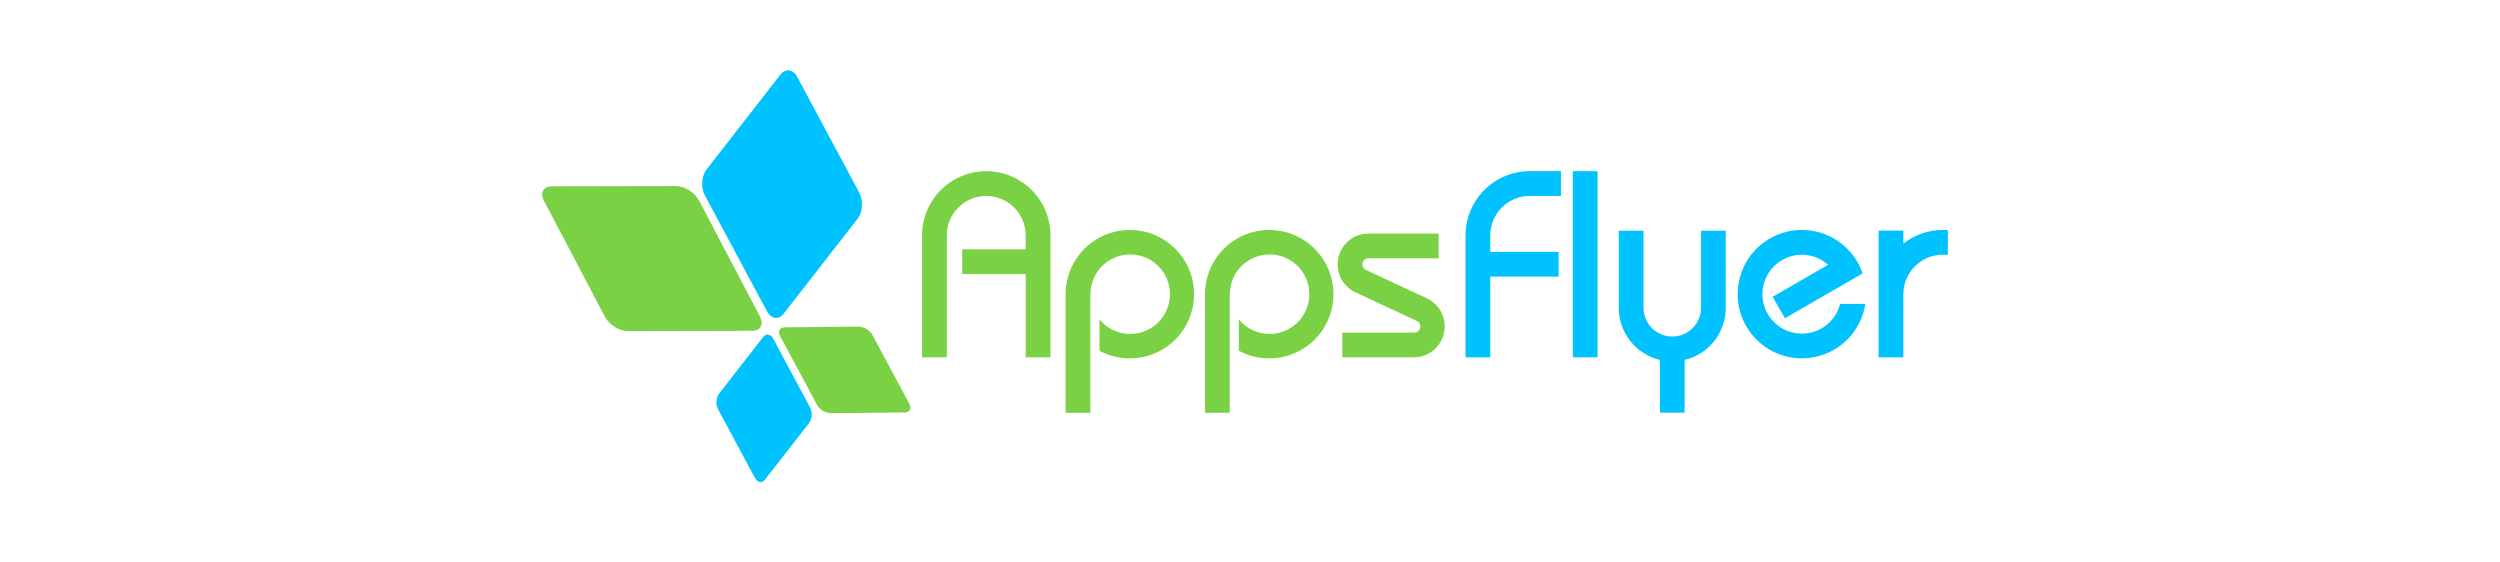 <svg width="249" height="56" viewBox="0 0 249 56" fill="none" xmlns="http://www.w3.org/2000/svg">
<path d="M54.175 19.989L60.248 31.55C60.663 32.338 61.685 32.977 62.529 32.976L74.909 32.948C75.754 32.948 76.104 32.307 75.689 31.517L69.616 19.956C69.201 19.169 68.18 18.531 67.336 18.533L54.954 18.558H54.898C54.096 18.589 53.77 19.217 54.173 19.989" fill="#7AD143"/>
<path d="M77.697 33.461L81.372 40.318C81.512 40.56 81.71 40.762 81.948 40.908C82.186 41.054 82.457 41.139 82.736 41.155L90.113 41.079C90.616 41.079 90.819 40.69 90.569 40.221L86.896 33.363C86.755 33.122 86.556 32.919 86.318 32.773C86.08 32.628 85.809 32.543 85.53 32.526L78.153 32.604H78.128C77.644 32.622 77.451 32.999 77.697 33.461Z" fill="#7AD143"/>
<path d="M77.739 7.421L70.364 16.888C69.86 17.535 69.793 18.699 70.213 19.48L76.381 30.989C76.801 31.773 77.551 31.894 78.054 31.242L85.428 21.773C85.931 21.126 85.999 19.962 85.578 19.181L79.413 7.671C79.17 7.218 78.815 6.988 78.464 7C78.32 7.013 78.18 7.057 78.055 7.13C77.929 7.202 77.822 7.302 77.739 7.421Z" fill="#00C2FF"/>
<path d="M76.006 33.575L71.61 39.217C71.461 39.444 71.374 39.706 71.358 39.977C71.342 40.248 71.399 40.518 71.521 40.76L75.198 47.614C75.448 48.083 75.895 48.157 76.196 47.764L80.59 42.124C80.74 41.897 80.827 41.635 80.842 41.364C80.858 41.092 80.802 40.822 80.679 40.579L77.006 33.722C76.959 33.608 76.881 33.51 76.78 33.439C76.68 33.369 76.562 33.328 76.439 33.322C76.353 33.328 76.27 33.355 76.195 33.398C76.121 33.441 76.056 33.5 76.008 33.572" fill="#00C2FF"/>
<path d="M159.12 17.048H156.656V35.587H159.12V17.048Z" fill="#00C2FF"/>
<path d="M112.532 22.905C111.692 22.905 110.86 23.07 110.084 23.392C109.308 23.713 108.603 24.185 108.009 24.779C107.415 25.373 106.944 26.078 106.623 26.854C106.302 27.631 106.136 28.462 106.137 29.302V41.112H108.6V29.302H108.611C108.61 28.37 108.939 27.467 109.539 26.753C110.14 26.04 110.973 25.561 111.891 25.401C112.81 25.242 113.756 25.412 114.561 25.881C115.367 26.351 115.981 27.09 116.295 27.968C116.609 28.846 116.603 29.806 116.278 30.68C115.953 31.555 115.329 32.286 114.518 32.745C113.706 33.204 112.759 33.362 111.842 33.191C110.925 33.02 110.099 32.53 109.507 31.809V34.935C110.364 35.395 111.315 35.654 112.287 35.691C113.259 35.729 114.226 35.544 115.116 35.151C116.006 34.758 116.794 34.168 117.421 33.424C118.048 32.681 118.498 31.804 118.735 30.861C118.972 29.918 118.991 28.933 118.791 27.981C118.59 27.029 118.175 26.136 117.577 25.369C116.979 24.602 116.214 23.981 115.34 23.554C114.466 23.127 113.507 22.905 112.534 22.905H112.532Z" fill="#7AD143"/>
<path d="M126.411 22.905C124.716 22.906 123.089 23.581 121.891 24.78C120.692 25.98 120.019 27.607 120.02 29.302V41.112H122.481V29.302H122.494C122.493 28.37 122.822 27.467 123.422 26.753C124.022 26.04 124.855 25.561 125.774 25.401C126.693 25.242 127.638 25.412 128.444 25.881C129.25 26.351 129.864 27.09 130.178 27.968C130.492 28.846 130.486 29.806 130.16 30.68C129.835 31.555 129.212 32.286 128.401 32.745C127.589 33.204 126.641 33.362 125.725 33.191C124.808 33.02 123.981 32.53 123.39 31.809V34.935C124.247 35.395 125.198 35.654 126.169 35.691C127.141 35.729 128.109 35.544 128.998 35.151C129.888 34.758 130.676 34.168 131.304 33.425C131.931 32.681 132.38 31.805 132.617 30.862C132.855 29.919 132.874 28.934 132.674 27.982C132.473 27.031 132.058 26.137 131.461 25.37C130.863 24.603 130.098 23.982 129.224 23.555C128.351 23.128 127.391 22.905 126.419 22.905H126.411Z" fill="#7AD143"/>
<path d="M98.231 17.048C96.535 17.048 94.908 17.722 93.709 18.922C92.51 20.122 91.836 21.749 91.836 23.445V35.589H94.301V23.445C94.301 22.403 94.715 21.404 95.452 20.667C96.189 19.93 97.188 19.516 98.23 19.516C99.272 19.516 100.271 19.93 101.008 20.667C101.744 21.404 102.158 22.403 102.158 23.445V24.834H95.837V27.297H102.165V35.589H104.625V23.445C104.625 21.749 103.952 20.122 102.753 18.923C101.554 17.723 99.927 17.049 98.231 17.048Z" fill="#7AD143"/>
<path d="M148.432 23.445C148.432 22.928 148.534 22.417 148.731 21.94C148.929 21.463 149.219 21.03 149.584 20.664C149.949 20.299 150.382 20.01 150.859 19.812C151.337 19.614 151.848 19.513 152.364 19.513H155.467V17.048H152.364C150.668 17.048 149.041 17.722 147.842 18.922C146.642 20.122 145.969 21.749 145.969 23.445V35.589H148.432V27.549H155.239V25.086H148.432V23.445Z" fill="#00C2FF"/>
<path d="M169.426 22.981V30.723C169.408 31.47 169.097 32.181 168.562 32.703C168.026 33.225 167.308 33.518 166.56 33.518C165.812 33.518 165.094 33.225 164.558 32.703C164.023 32.181 163.713 31.47 163.694 30.723V22.981H161.23V30.732C161.245 31.919 161.656 33.068 162.399 33.995C163.141 34.922 164.172 35.574 165.328 35.848V41.101H167.789V35.848C168.944 35.574 169.975 34.921 170.717 33.994C171.459 33.067 171.871 31.919 171.886 30.732V22.981H169.426Z" fill="#00C2FF"/>
<path d="M183.274 30.271C183.062 31.102 182.584 31.841 181.914 32.375C181.243 32.909 180.416 33.209 179.559 33.229C178.702 33.249 177.862 32.989 177.167 32.487C176.472 31.985 175.96 31.269 175.709 30.449C175.459 29.629 175.483 28.75 175.779 27.945C176.075 27.141 176.626 26.455 177.348 25.993C178.07 25.531 178.924 25.317 179.778 25.385C180.633 25.453 181.442 25.799 182.082 26.37L176.55 29.563L177.782 31.697L185.518 27.23C185.091 25.983 184.29 24.898 183.224 24.124C182.158 23.349 180.878 22.923 179.561 22.904C178.243 22.884 176.951 23.272 175.863 24.015C174.774 24.757 173.941 25.818 173.478 27.052C173.015 28.286 172.944 29.632 173.276 30.908C173.608 32.183 174.325 33.325 175.33 34.177C176.336 35.029 177.58 35.55 178.892 35.668C180.205 35.786 181.522 35.496 182.663 34.837C183.494 34.36 184.206 33.7 184.747 32.909C185.288 32.117 185.643 31.214 185.786 30.266L183.274 30.271Z" fill="#00C2FF"/>
<path d="M193.51 22.905C192.083 22.902 190.696 23.379 189.573 24.26V22.965H187.109V35.589H189.573V29.302C189.573 28.26 189.987 27.26 190.724 26.523C191.461 25.785 192.46 25.371 193.503 25.37H194.001V22.907L193.51 22.905Z" fill="#00C2FF"/>
<path d="M142.156 29.733L136.028 26.875C135.905 26.815 135.806 26.715 135.748 26.591C135.689 26.468 135.674 26.328 135.705 26.194C135.736 26.061 135.812 25.942 135.919 25.857C136.026 25.772 136.159 25.727 136.296 25.727H143.286V23.264H136.298C135.6 23.263 134.923 23.501 134.379 23.937C133.834 24.372 133.454 24.981 133.301 25.662C133.148 26.343 133.232 27.055 133.539 27.682C133.845 28.309 134.356 28.813 134.987 29.11L141.114 31.967C141.241 32.025 141.343 32.125 141.404 32.25C141.465 32.375 141.482 32.517 141.451 32.653C141.42 32.788 141.343 32.909 141.234 32.995C141.125 33.081 140.989 33.126 140.85 33.124H133.695V35.587H140.85C141.544 35.579 142.216 35.337 142.755 34.899C143.295 34.461 143.67 33.853 143.82 33.175C143.971 32.497 143.887 31.788 143.584 31.163C143.28 30.538 142.775 30.035 142.149 29.733H142.156Z" fill="#7AD143"/>
</svg>
